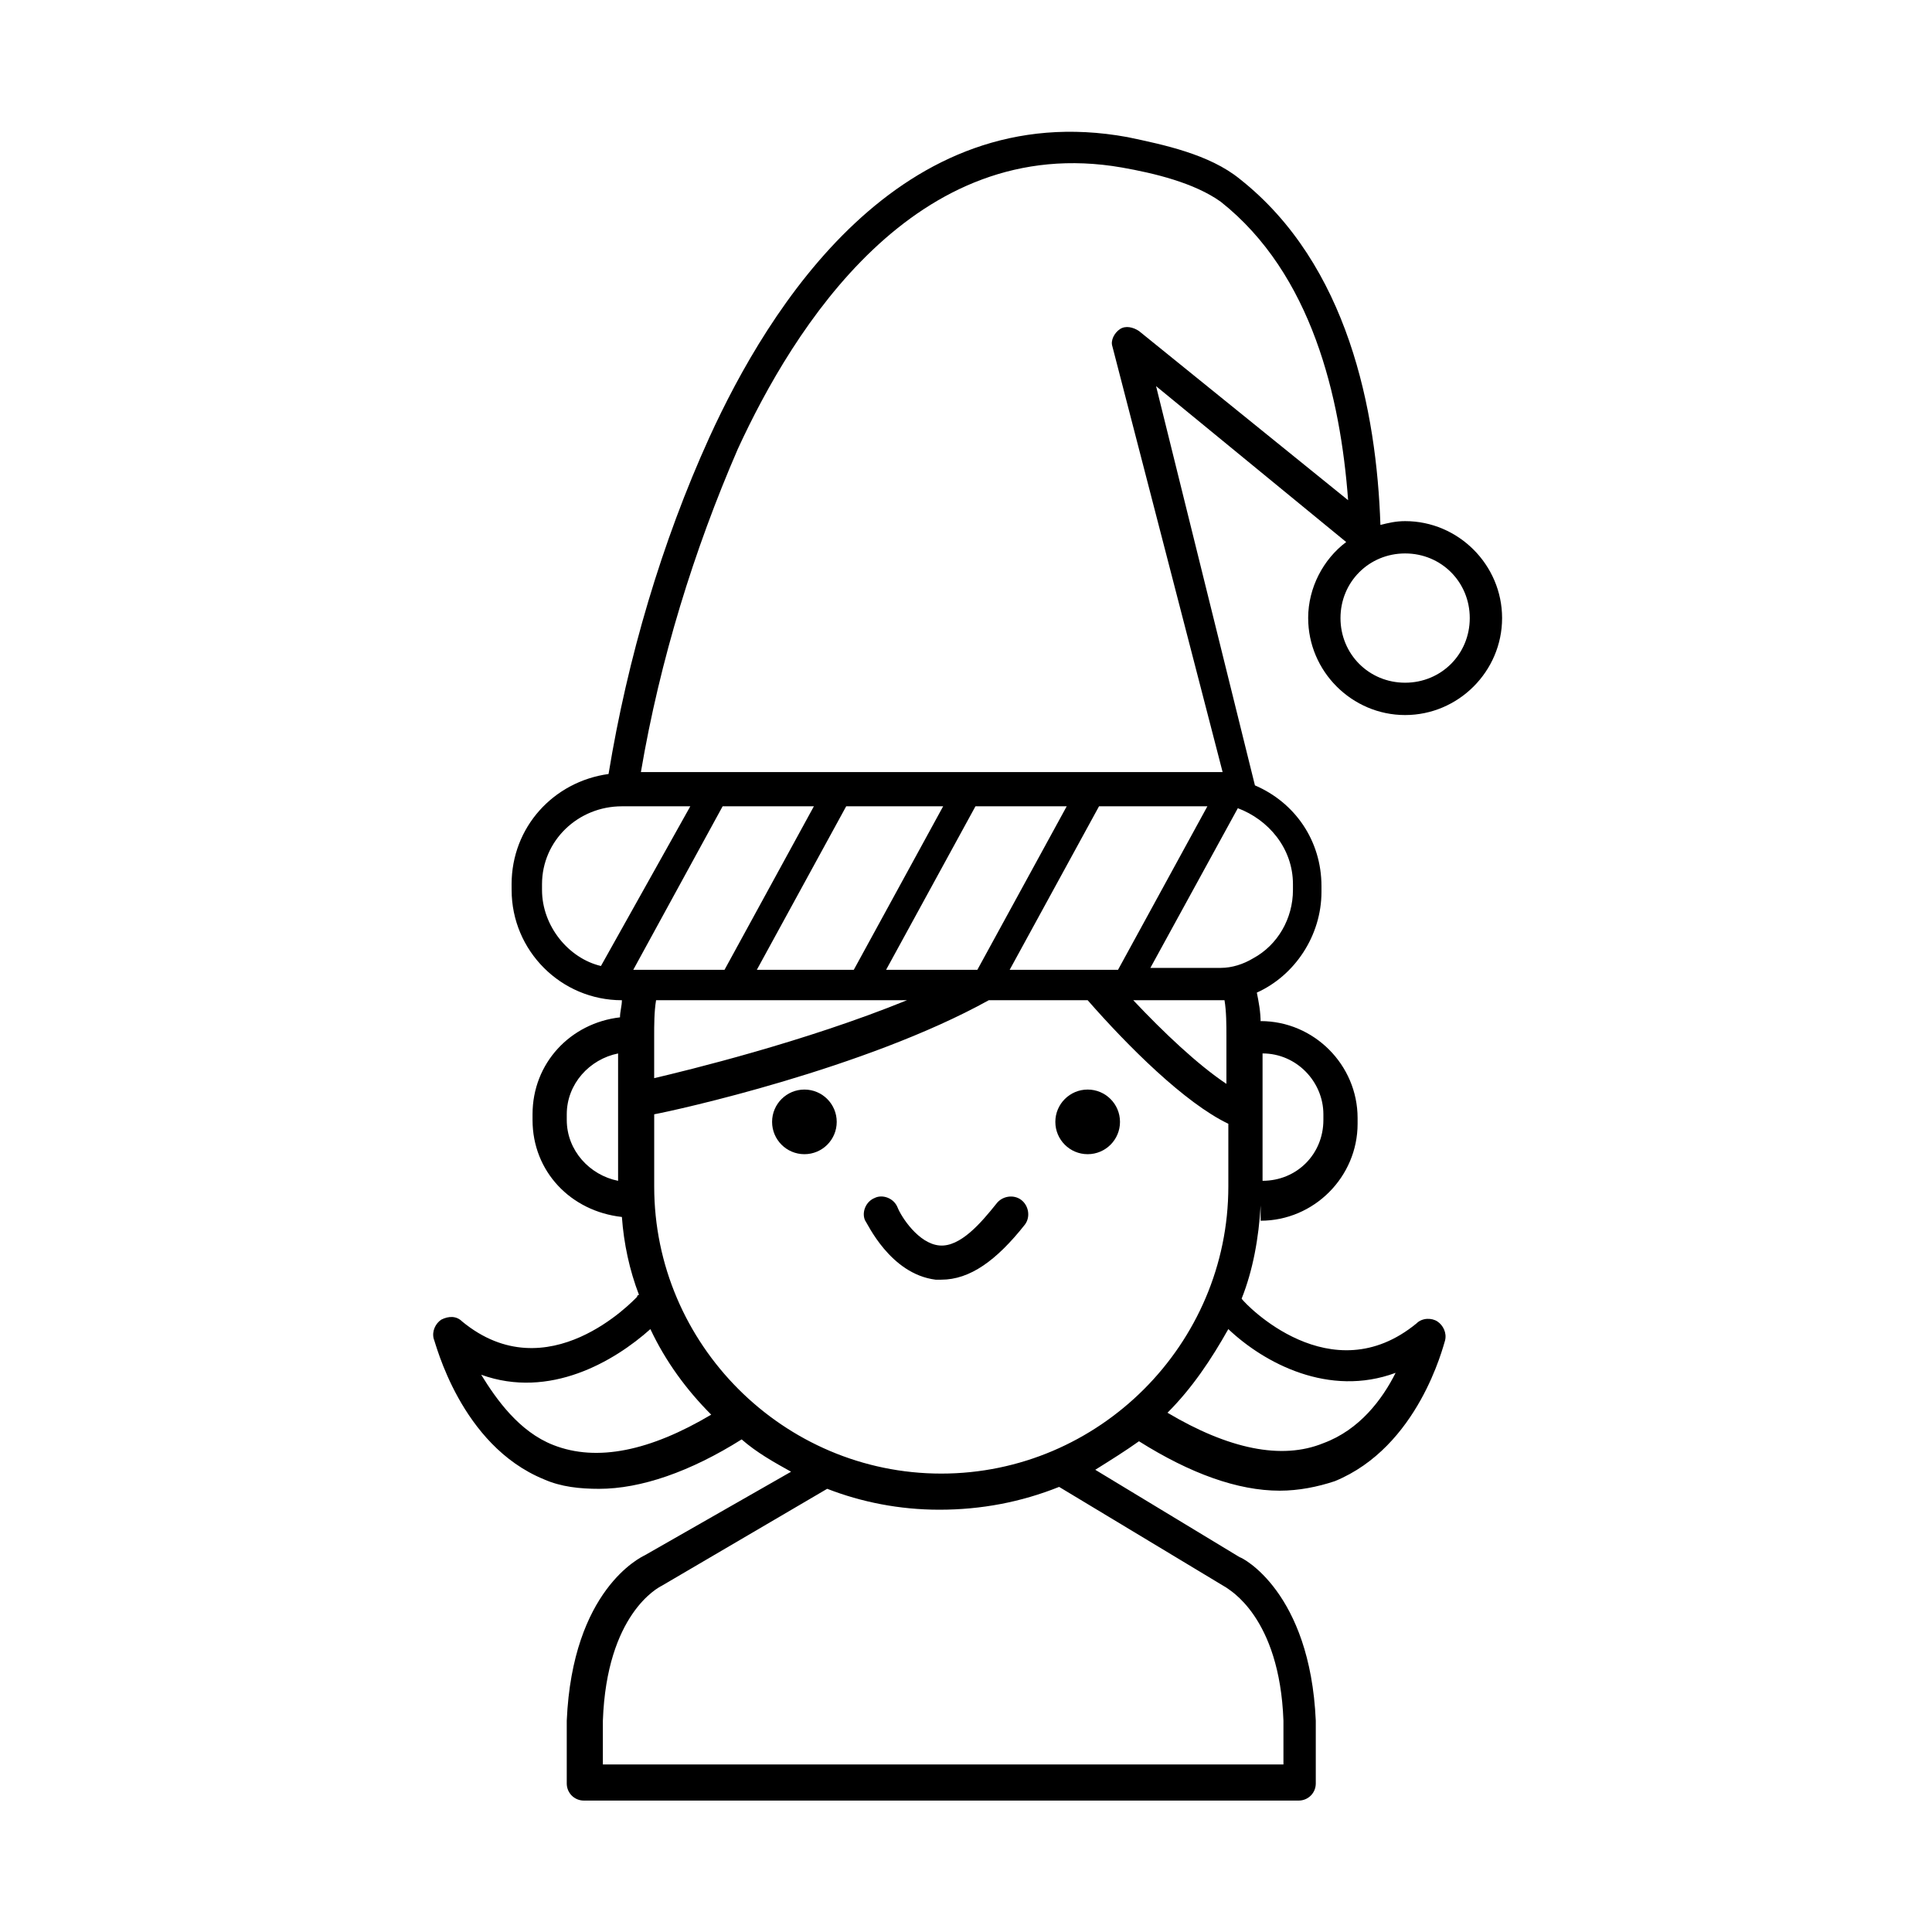 <?xml version="1.0" encoding="UTF-8"?>
<!-- Uploaded to: SVG Repo, www.svgrepo.com, Generator: SVG Repo Mixer Tools -->
<svg fill="#000000" width="800px" height="800px" version="1.1" viewBox="144 144 512 512" xmlns="http://www.w3.org/2000/svg">
 <g>
  <path d="m408.06 462.98c-4.031 5.039-9.574 11.586-15.113 11.082-5.543-0.504-10.078-7.559-11.082-10.078-1.008-2.519-4.031-3.527-6.047-2.519-2.519 1.008-3.527 4.031-2.519 6.047 0.504 0.504 6.551 14.105 18.641 15.617h1.512c7.559 0 14.609-5.039 22.168-14.609 1.512-2.016 1.008-5.039-1.008-6.551-2.016-1.508-5.039-1.004-6.551 1.012z"/>
  <path d="m365.74 441.31c0 4.731-3.832 8.562-8.562 8.562s-8.566-3.832-8.566-8.562 3.836-8.566 8.566-8.566 8.562 3.836 8.562 8.566"/>
  <path d="m440.81 441.31c0 4.731-3.836 8.562-8.566 8.562-4.731 0-8.566-3.832-8.566-8.562s3.836-8.566 8.566-8.566c4.731 0 8.566 3.836 8.566 8.566"/>
  <path d="m490.68 307.8c0 14.105 11.586 25.695 25.695 25.695 14.105 0 25.695-11.586 25.695-25.695 0-14.105-11.586-25.695-25.695-25.695-2.519 0-4.535 0.504-6.551 1.008-1.008-30.23-8.566-69.023-37.281-91.691-8.062-6.551-20.152-9.07-29.727-11.082-60.457-11.082-95.219 45.344-110.84 79.602-12.594 27.711-21.664 58.441-26.703 89.176-14.609 2.016-25.695 14.105-25.695 29.223l0.008 1.508c0 16.121 13.098 29.223 29.223 29.223 0 1.512-0.504 3.023-0.504 4.535-13.098 1.512-23.176 12.09-23.176 25.695v1.512c0 13.602 10.078 24.184 23.68 25.695 0.504 7.055 2.016 14.105 4.535 20.656 0 0-0.504 0-0.504 0.504-1.008 1.008-23.68 25.191-46.352 6.551-1.512-1.512-3.527-1.512-5.543-0.504-1.512 1.008-2.519 3.023-2.016 5.039 0.504 1.008 7.055 28.215 29.223 37.281 4.535 2.016 9.574 2.519 14.609 2.519 11.082 0 24.184-4.535 37.785-13.098 4.031 3.527 8.566 6.047 13.098 8.566l-38.793 22.156c-1.008 0.504-19.145 9.07-20.656 43.832v16.625c0 2.519 2.016 4.535 4.535 4.535h189.43c2.519 0 4.535-2.016 4.535-4.535v-16.625c-1.512-34.258-19.648-43.328-20.152-43.328l-38.289-23.176c4.031-2.519 8.062-5.039 11.586-7.559 13.602 8.566 26.199 13.098 37.281 13.098 5.039 0 10.078-1.008 14.609-2.519 22.168-9.07 28.719-35.77 29.223-37.281 0.504-2.016-0.504-4.031-2.016-5.039-1.512-1.008-4.031-1.008-5.543 0.504-22.672 18.641-45.344-5.039-46.352-6.551 3.023-7.559 4.535-16.121 5.039-24.688v4.031c14.105 0 25.695-11.586 25.695-25.695v-1.512c0-14.105-11.586-25.695-25.695-25.695v0.512c0-3.023-0.504-5.543-1.008-8.062 10.078-4.535 17.129-15.113 17.129-26.703v-1.512c0-12.09-7.055-22.168-17.633-26.703l-26.199-105.8 50.383 41.312c-6.047 4.535-10.078 12.094-10.078 20.152zm-182.88 149.13c-7.555-1.512-13.602-8.062-13.602-16.121v-1.512c0-8.062 6.047-14.609 13.602-16.121zm170.79-33.758c9.07 0 16.121 7.559 16.121 16.121v1.512c0 9.07-7.055 16.121-16.121 16.121zm-190.95-43.324v-1.512c0-11.586 9.574-20.656 21.16-20.656h18.137l-23.68 42.32c-8.562-2.016-15.617-10.582-15.617-20.152zm24.184 21.16 23.68-43.328h24.184l-23.68 43.328zm153.66 8.059h3.023c0.504 3.023 0.504 6.551 0.504 9.574v12.594c-7.559-5.039-16.625-13.602-24.688-22.168zm-28.211-8.059h-25.699l23.68-43.328h28.715l-23.68 43.328zm-34.262 0h-24.184l23.68-43.328h24.184zm-18.641 8.059c-27.207 11.082-58.441 18.641-67.008 20.656v-11.082c0-3.023 0-6.551 0.504-9.574zm-14.105-8.059h-25.695l23.68-43.328h25.695zm-79.602 125.95c-9.07-3.527-15.113-12.09-19.145-18.641 18.137 6.551 35.266-3.527 44.84-12.09 4.031 8.566 9.574 16.121 16.121 22.672-16.121 9.57-30.23 12.594-41.816 8.059zm178.35 37.789c0.504 0.504 14.105 7.559 15.113 35.266v11.586h-180.36v-11.586c1.008-28.215 14.609-35.266 15.617-35.77l43.832-25.695c9.07 3.527 19.145 5.543 29.727 5.543 11.082 0 21.664-2.016 31.738-6.047zm-75.57-30.23c-41.816 0-76.074-34.258-76.074-76.074v-19.145c5.543-1.008 55.922-12.09 88.672-30.23h26.199c10.578 12.09 25.695 27.207 37.281 32.746v16.625c-0.004 41.82-34.262 76.078-76.078 76.078zm120.41-26.703c-3.527 7.055-9.574 15.113-19.145 18.641-11.082 4.535-25.191 1.512-41.312-8.062 6.551-6.551 11.586-14.105 16.121-22.168 9.574 9.07 26.703 18.141 44.336 11.59zm-27.207-129.48v1.512c0 7.559-4.031 14.609-10.578 18.137-2.519 1.512-5.543 2.519-8.566 2.519h-1.512-17.129l23.176-42.32c8.062 3.023 14.609 10.578 14.609 20.152zm-40.809-146.61c-1.512-1.008-3.527-1.512-5.039-0.504-1.512 1.008-2.519 3.023-2.016 4.535l29.223 112.85h-2.519-151.64c5.039-29.727 14.105-58.945 25.695-85.648 14.609-31.738 46.852-84.137 101.77-74.562 8.566 1.512 19.145 4.031 26.199 9.07 24.184 19.145 31.738 51.891 33.754 79.098zm70.535 58.945c9.574 0 17.129 7.559 17.129 17.129 0 9.574-7.559 17.129-17.129 17.129-9.574 0-17.129-7.559-17.129-17.129 0-9.57 7.555-17.129 17.129-17.129z"/>
 </g>
</svg>